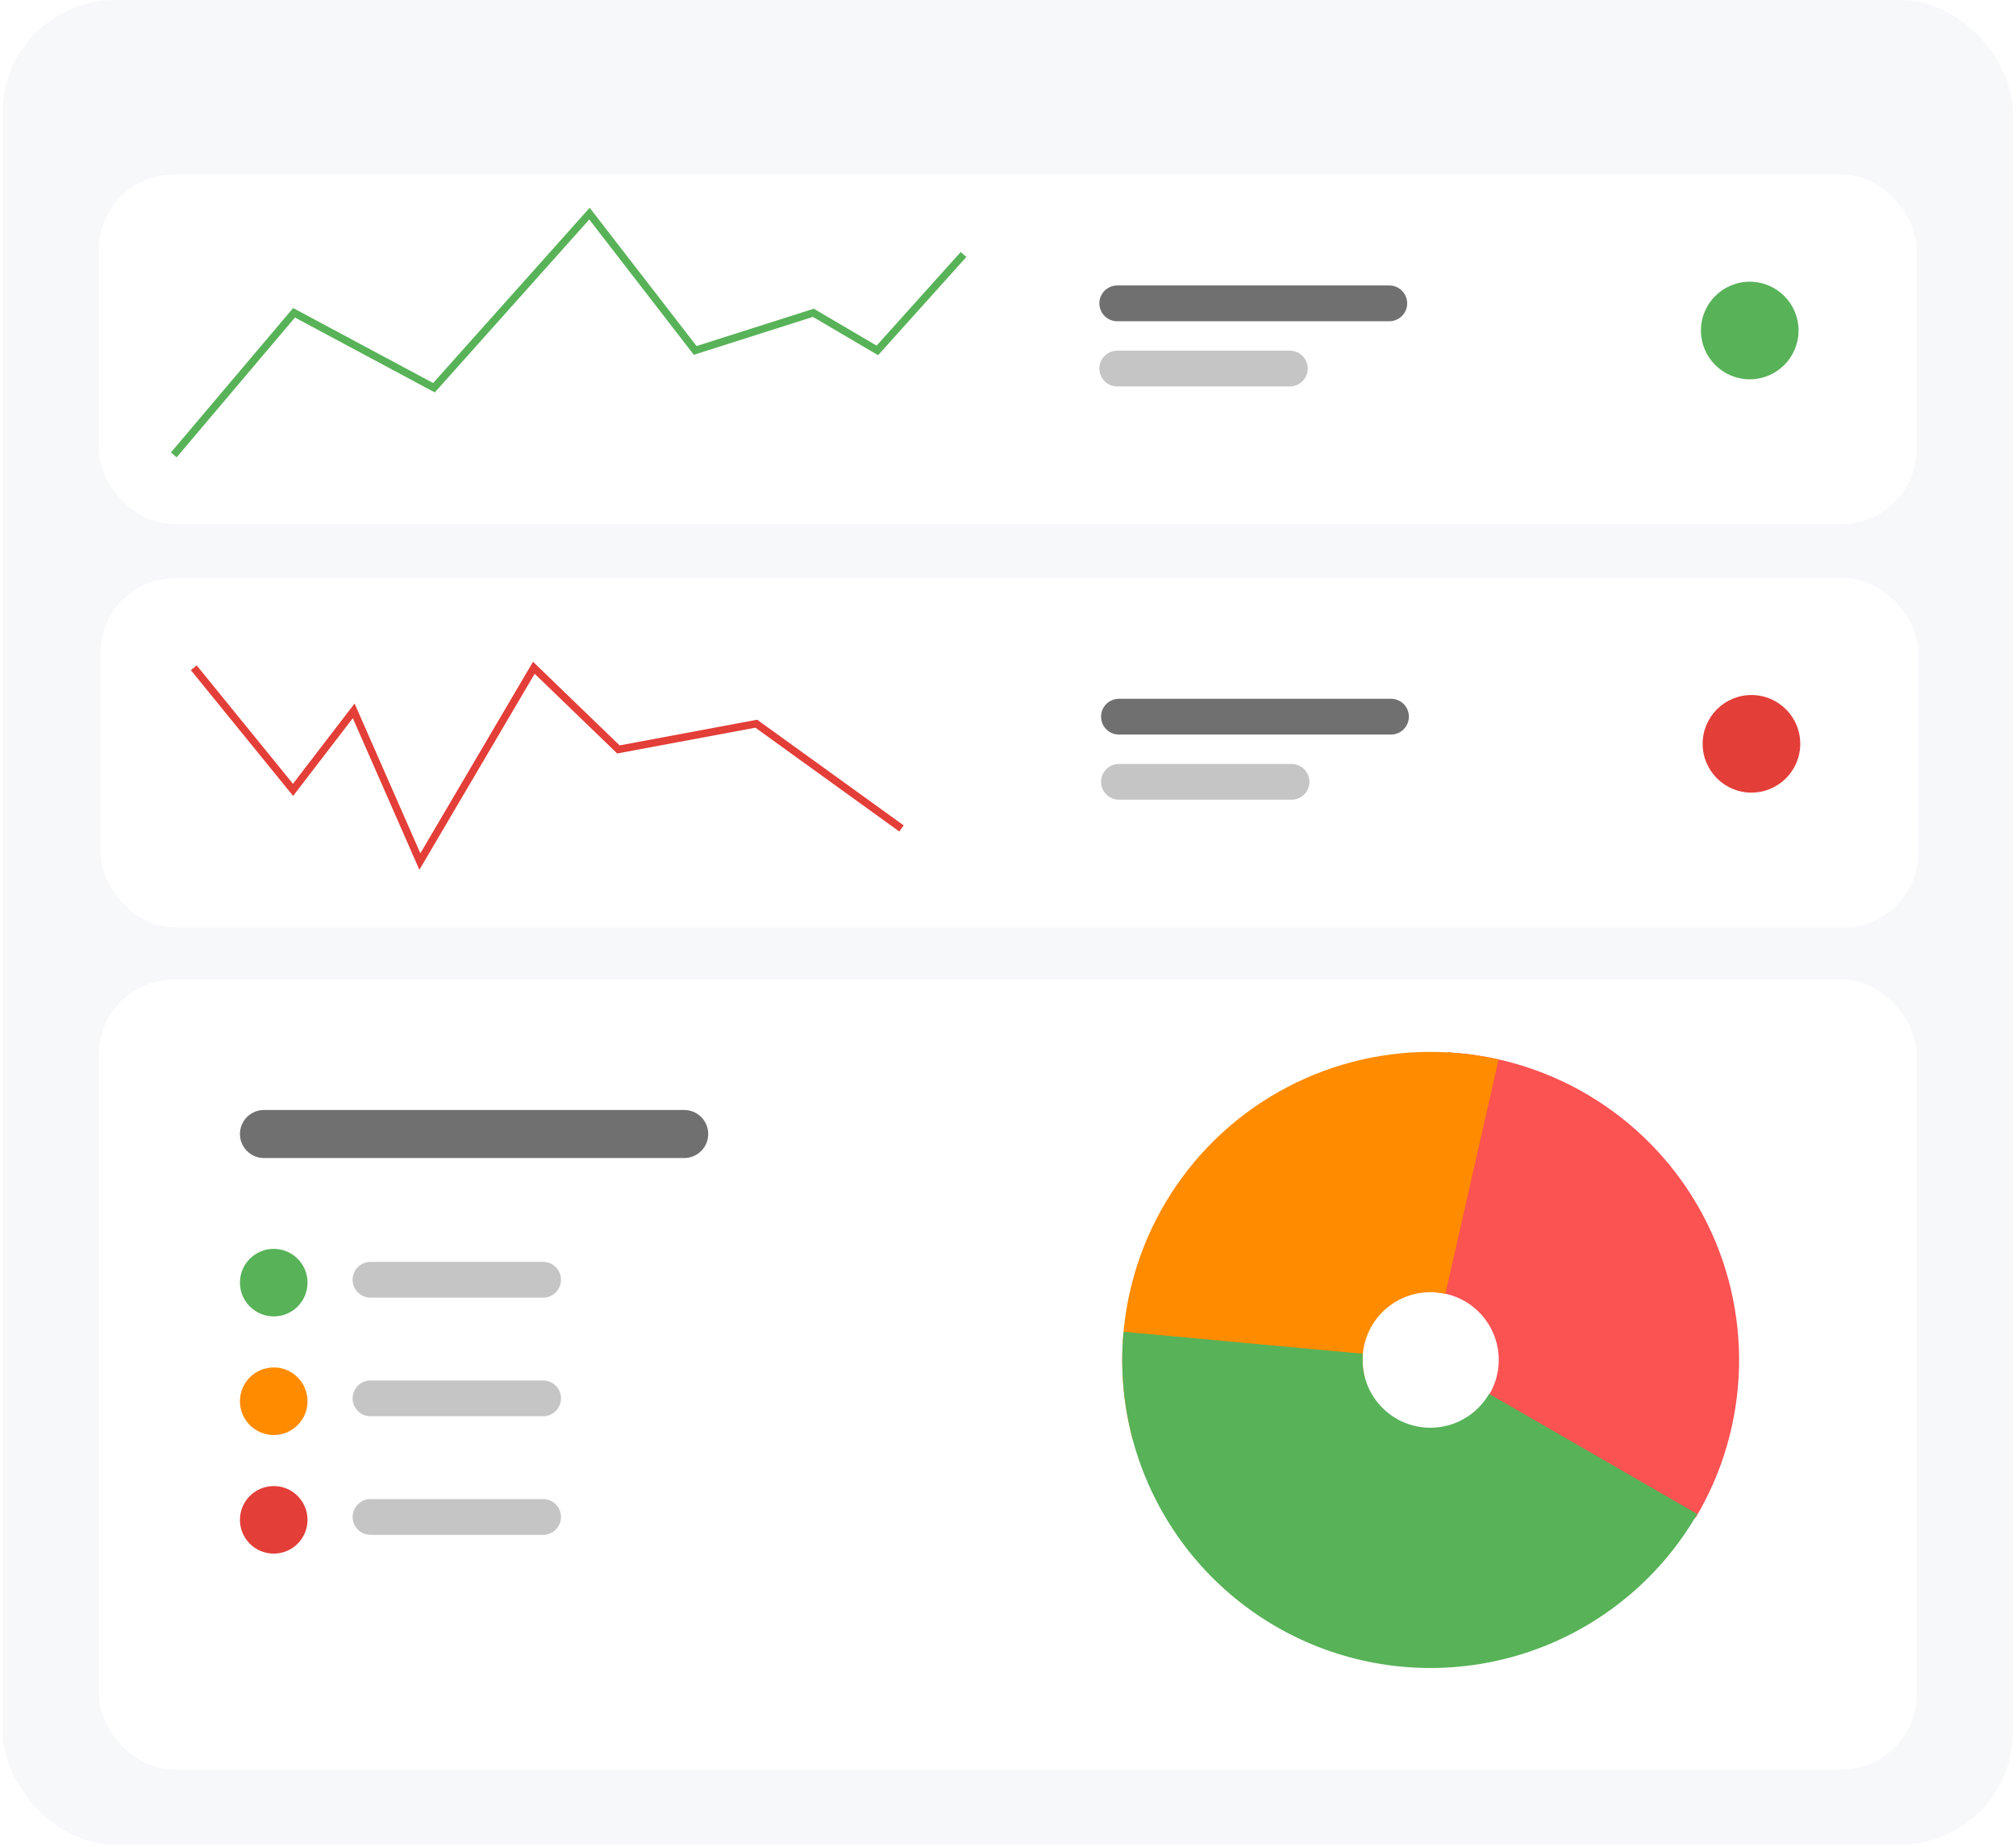<svg width="537" height="492" viewBox="0 0 537 492" fill="none" xmlns="http://www.w3.org/2000/svg">
<rect x="0.679" width="535.513" height="491.477" rx="30" fill="#F6F8FA"/>
<g filter="url(#filter0_d)">
<rect x="26.316" y="42.498" width="484.237" height="93.122" rx="20" fill="white"/>
</g>
<path d="M46.287 121.201L78.322 83.34L115.598 103.304L157.015 56.918L185.178 93.364L216.654 83.34L233.696 93.364L256.664 67.797" stroke="#58B258" stroke-width="2"/>
<path d="M453.078 88.059C453.078 80.88 458.898 75.059 466.078 75.059C473.258 75.059 479.078 80.88 479.078 88.059C479.078 95.239 473.258 101.059 466.078 101.059C458.898 101.059 453.078 95.239 453.078 88.059Z" fill="#58B258"/>
<path d="M292.835 98.19C292.835 95.558 294.969 93.424 297.601 93.424H343.572C346.205 93.424 348.339 95.558 348.339 98.19C348.339 100.822 346.205 102.956 343.572 102.956H297.601C294.969 102.956 292.835 100.822 292.835 98.19Z" fill="#C5C5C6"/>
<path d="M292.835 80.826C292.835 78.194 294.969 76.06 297.601 76.06H370.062C372.694 76.06 374.828 78.194 374.828 80.826C374.828 83.459 372.694 85.593 370.062 85.593H297.601C294.969 85.593 292.835 83.459 292.835 80.826Z" fill="#707070"/>
<g filter="url(#filter1_d)">
<rect x="26.77" y="150" width="484.237" height="93.122" rx="20" fill="white"/>
</g>
<path d="M51.613 177.915L78.055 210.449L94.213 189.393L111.841 229.545L142.2 177.915L164.724 199.676L201.448 192.821L240.131 220.731" stroke="#E33E38" stroke-width="2"/>
<path d="M453.531 198.178C453.531 190.998 459.352 185.178 466.531 185.178C473.711 185.178 479.531 190.998 479.531 198.178C479.531 205.357 473.711 211.178 466.531 211.178C459.352 211.178 453.531 205.357 453.531 198.178Z" fill="#E33E38"/>
<path d="M293.288 208.308C293.288 205.676 295.422 203.542 298.055 203.542H344.025C346.658 203.542 348.792 205.676 348.792 208.308C348.792 210.94 346.658 213.074 344.025 213.074H298.055C295.422 213.074 293.288 210.94 293.288 208.308Z" fill="#C5C5C6"/>
<path d="M293.288 190.944C293.288 188.312 295.422 186.178 298.055 186.178H370.515C373.147 186.178 375.281 188.312 375.281 190.944C375.281 193.577 373.147 195.711 370.515 195.711H298.055C295.422 195.711 293.288 193.577 293.288 190.944Z" fill="#707070"/>
<g filter="url(#filter2_d)">
<rect x="26.316" y="257" width="484.237" height="210.46" rx="20" fill="white"/>
</g>
<path d="M63.915 302.14C63.915 298.605 66.781 295.739 70.316 295.739H182.249C185.785 295.739 188.65 298.605 188.65 302.14C188.65 305.675 185.784 308.541 182.249 308.541H70.316C66.781 308.541 63.915 305.675 63.915 302.14Z" fill="#707070"/>
<path d="M63.915 341.739C63.915 336.768 67.945 332.739 72.915 332.739C77.886 332.739 81.915 336.768 81.915 341.739C81.915 346.709 77.886 350.739 72.915 350.739C67.945 350.739 63.915 346.709 63.915 341.739Z" fill="#58B258"/>
<path d="M93.929 340.972C93.929 338.34 96.063 336.206 98.695 336.206H144.666C147.298 336.206 149.432 338.34 149.432 340.972C149.432 343.605 147.298 345.739 144.666 345.739H98.695C96.063 345.739 93.929 343.605 93.929 340.972Z" fill="#C5C5C6"/>
<path d="M63.915 373.339C63.915 368.368 67.945 364.339 72.915 364.339C77.886 364.339 81.915 368.368 81.915 373.339C81.915 378.309 77.886 382.339 72.915 382.339C67.945 382.339 63.915 378.309 63.915 373.339Z" fill="#FF8B00"/>
<path d="M93.929 372.573C93.929 369.94 96.063 367.806 98.695 367.806H144.666C147.298 367.806 149.432 369.94 149.432 372.573C149.432 375.205 147.298 377.339 144.666 377.339H98.695C96.063 377.339 93.929 375.205 93.929 372.573Z" fill="#C5C5C6"/>
<path d="M63.915 404.939C63.915 399.968 67.945 395.939 72.915 395.939C77.886 395.939 81.915 399.968 81.915 404.939C81.915 409.909 77.886 413.939 72.915 413.939C67.945 413.939 63.915 409.909 63.915 404.939Z" fill="#E33E38"/>
<path d="M93.929 404.173C93.929 401.54 96.063 399.406 98.695 399.406H144.666C147.298 399.406 149.432 401.54 149.432 404.173C149.432 406.805 147.298 408.939 144.666 408.939H98.695C96.063 408.939 93.929 406.805 93.929 404.173Z" fill="#C5C5C6"/>
<path d="M385.554 280.379C399.673 281.135 413.357 285.526 425.28 293.125C437.204 300.725 446.961 311.276 453.608 323.755C460.255 336.234 463.565 350.219 463.218 364.354C462.871 378.489 458.878 392.294 451.627 404.432L396.669 371.601C398.265 368.93 399.143 365.892 399.22 362.782C399.296 359.672 398.568 356.595 397.105 353.849C395.643 351.103 393.496 348.782 390.872 347.11C388.249 345.438 385.238 344.472 382.131 344.305L385.554 280.379Z" fill="#FB5252"/>
<path d="M301.727 383.582C298.067 369.925 297.998 355.554 301.525 341.862C305.053 328.17 312.057 315.621 321.861 305.433C331.664 295.244 343.932 287.76 357.478 283.707C371.024 279.653 385.387 279.168 399.175 282.298L385.005 344.727C381.971 344.039 378.81 344.146 375.83 345.037C372.849 345.929 370.15 347.576 367.993 349.818C365.836 352.06 364.295 354.821 363.518 357.833C362.742 360.846 362.758 364.008 363.563 367.013L301.727 383.582Z" fill="#FF8B00"/>
<path d="M452.088 403.378C442.732 419.583 428.119 432.105 410.671 438.868C393.223 445.631 373.988 446.229 356.154 440.563C338.32 434.896 322.957 423.306 312.612 407.713C302.268 392.119 297.562 373.459 299.275 354.825L363.024 360.686C362.647 364.786 363.682 368.892 365.958 372.323C368.235 375.754 371.615 378.304 375.539 379.551C379.463 380.798 383.695 380.666 387.534 379.178C391.374 377.69 394.589 374.935 396.648 371.369L452.088 403.378Z" fill="#58B258"/>
<defs>
<filter id="filter0_d" x="10.316" y="30.498" width="516.237" height="125.122" filterUnits="userSpaceOnUse" color-interpolation-filters="sRGB">
<feFlood flood-opacity="0" result="BackgroundImageFix"/>
<feColorMatrix in="SourceAlpha" type="matrix" values="0 0 0 0 0 0 0 0 0 0 0 0 0 0 0 0 0 0 127 0" result="hardAlpha"/>
<feOffset dy="4"/>
<feGaussianBlur stdDeviation="8"/>
<feColorMatrix type="matrix" values="0 0 0 0 0.22 0 0 0 0 0.153 0 0 0 0 0.298 0 0 0 0.1 0"/>
<feBlend mode="normal" in2="BackgroundImageFix" result="effect1_dropShadow"/>
<feBlend mode="normal" in="SourceGraphic" in2="effect1_dropShadow" result="shape"/>
</filter>
<filter id="filter1_d" x="10.77" y="138" width="516.237" height="125.122" filterUnits="userSpaceOnUse" color-interpolation-filters="sRGB">
<feFlood flood-opacity="0" result="BackgroundImageFix"/>
<feColorMatrix in="SourceAlpha" type="matrix" values="0 0 0 0 0 0 0 0 0 0 0 0 0 0 0 0 0 0 127 0" result="hardAlpha"/>
<feOffset dy="4"/>
<feGaussianBlur stdDeviation="8"/>
<feColorMatrix type="matrix" values="0 0 0 0 0.22 0 0 0 0 0.153 0 0 0 0 0.298 0 0 0 0.1 0"/>
<feBlend mode="normal" in2="BackgroundImageFix" result="effect1_dropShadow"/>
<feBlend mode="normal" in="SourceGraphic" in2="effect1_dropShadow" result="shape"/>
</filter>
<filter id="filter2_d" x="10.316" y="245" width="516.237" height="242.46" filterUnits="userSpaceOnUse" color-interpolation-filters="sRGB">
<feFlood flood-opacity="0" result="BackgroundImageFix"/>
<feColorMatrix in="SourceAlpha" type="matrix" values="0 0 0 0 0 0 0 0 0 0 0 0 0 0 0 0 0 0 127 0" result="hardAlpha"/>
<feOffset dy="4"/>
<feGaussianBlur stdDeviation="8"/>
<feColorMatrix type="matrix" values="0 0 0 0 0.22 0 0 0 0 0.153 0 0 0 0 0.298 0 0 0 0.1 0"/>
<feBlend mode="normal" in2="BackgroundImageFix" result="effect1_dropShadow"/>
<feBlend mode="normal" in="SourceGraphic" in2="effect1_dropShadow" result="shape"/>
</filter>
</defs>
</svg>
